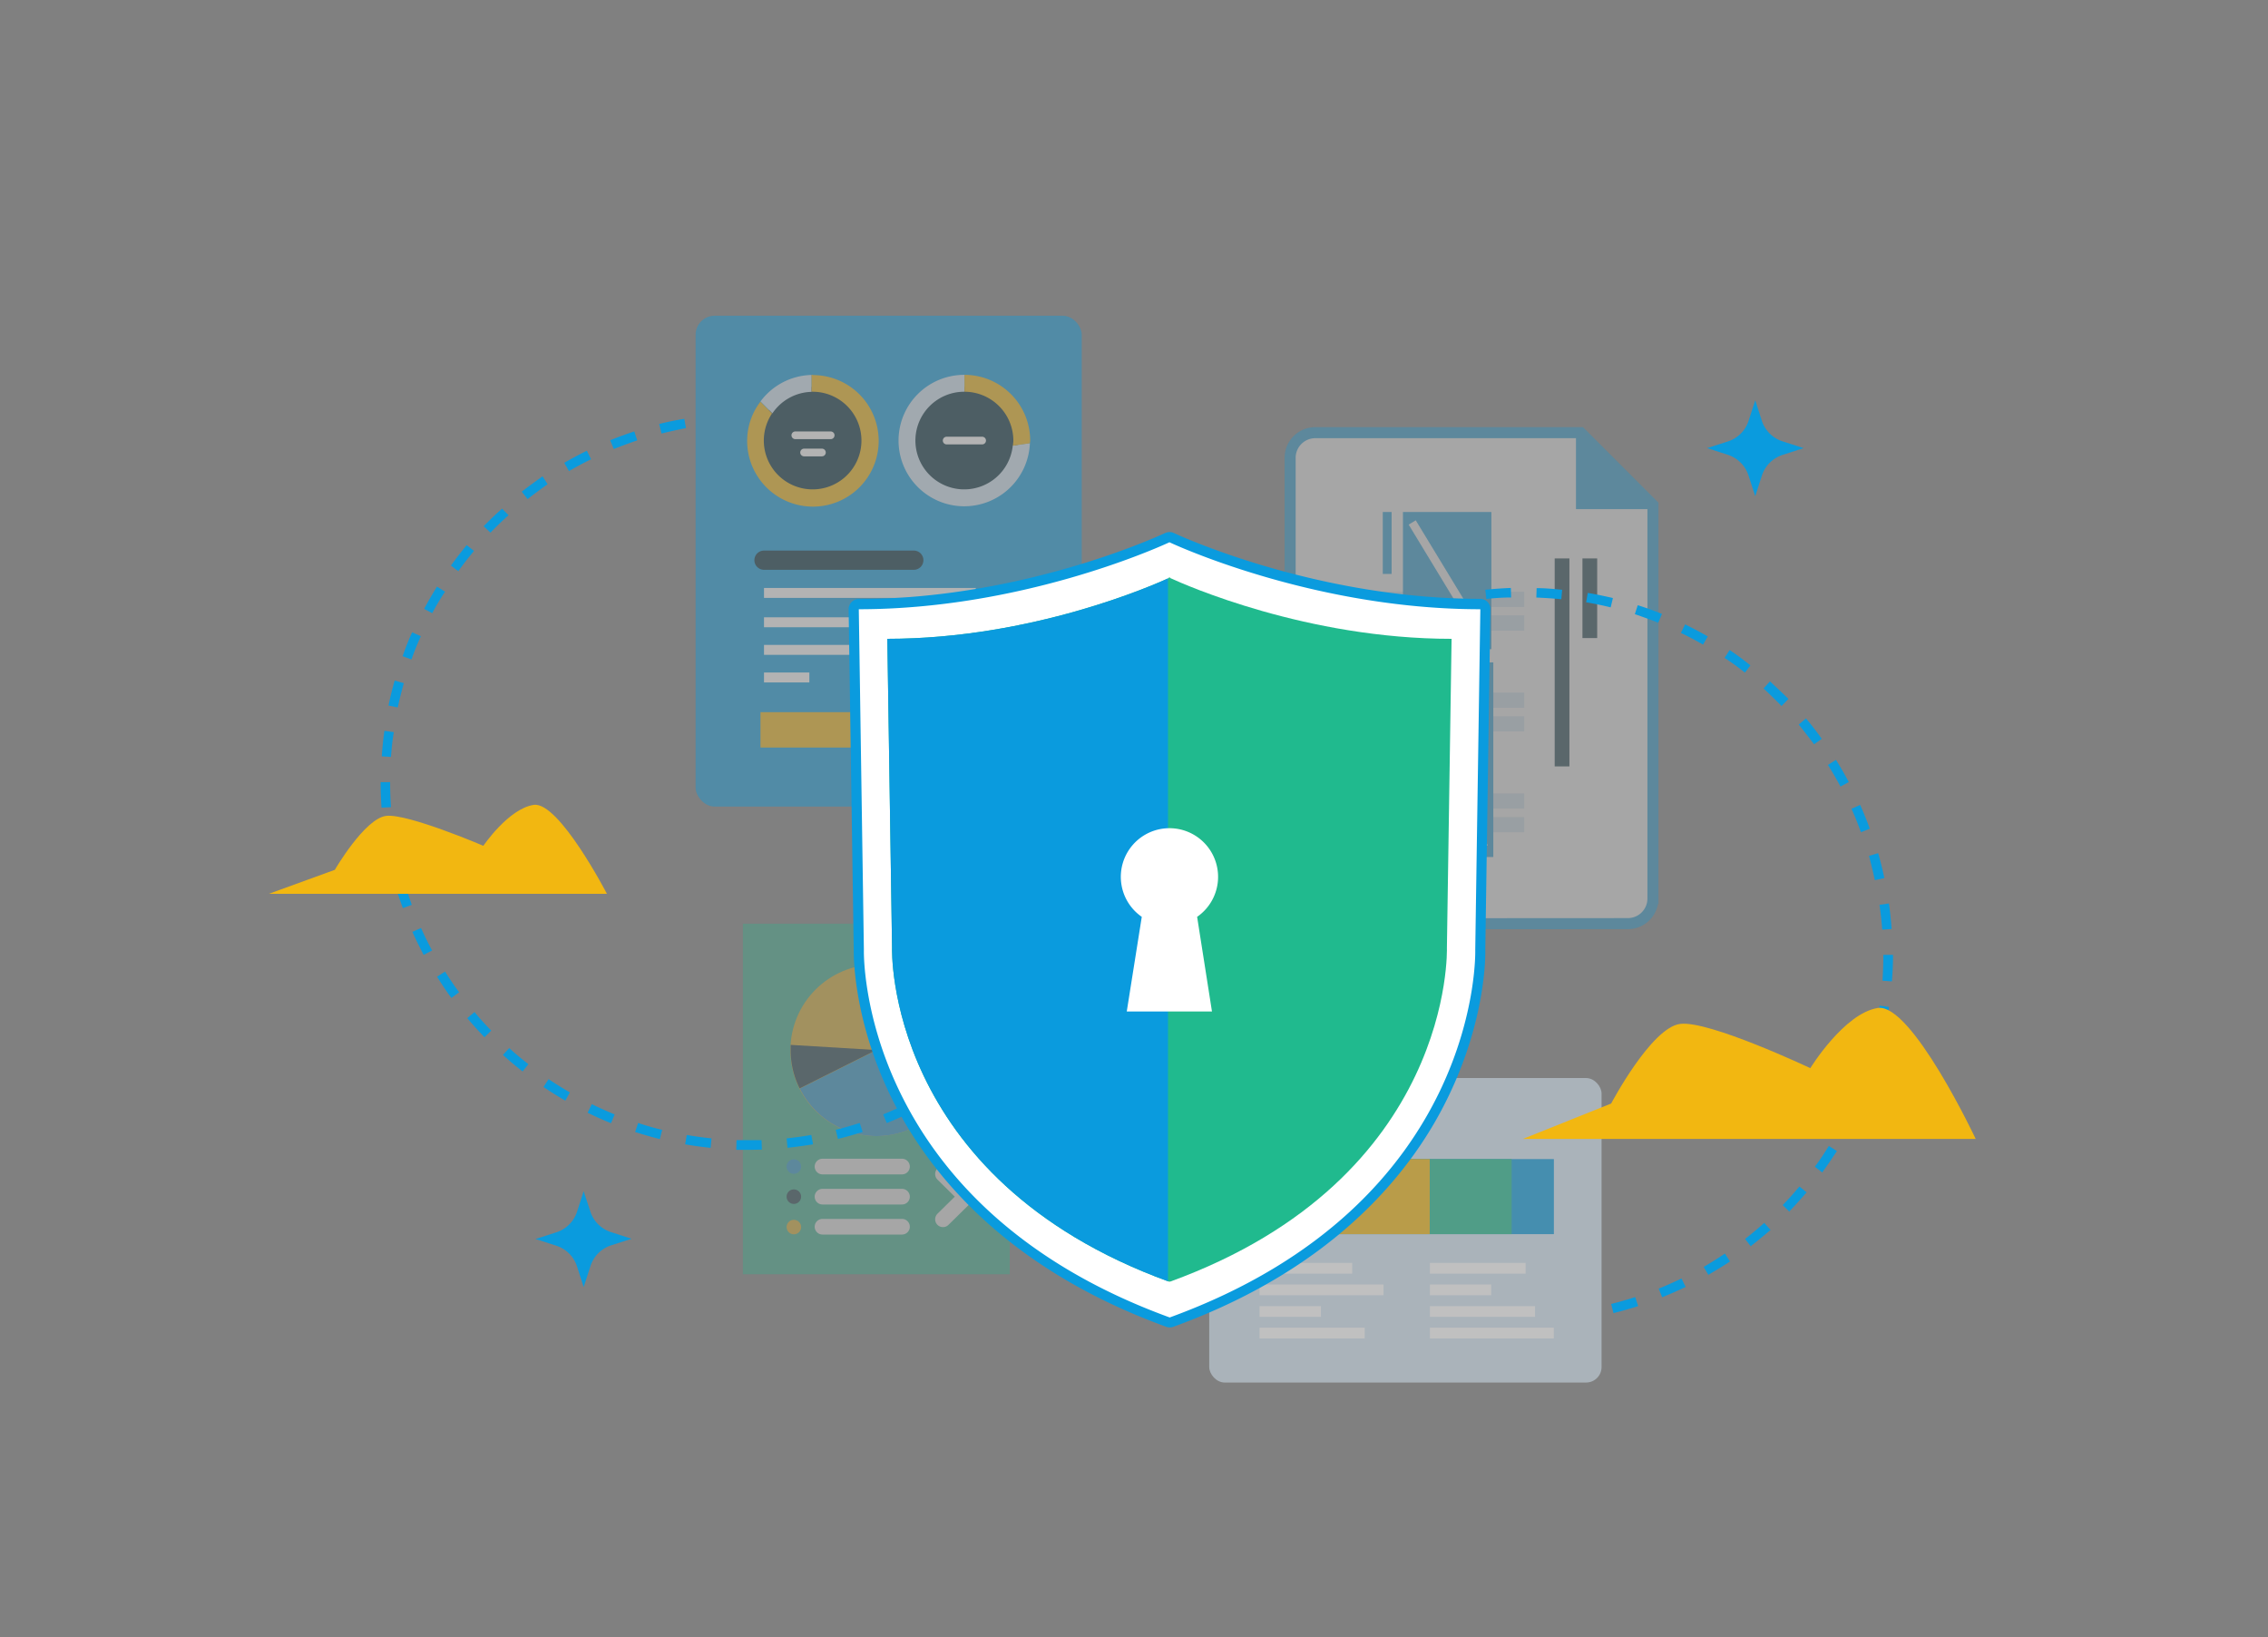 <svg id="レイヤー_1" data-name="レイヤー 1" xmlns="http://www.w3.org/2000/svg" width="388" height="280" viewBox="0 0 388 280"><rect x="0" y="0" width="388" height="280" fill="#808080" stroke="none"/><defs><clipPath id="clip-path"><path class="cls-1" d="M257.17 83.95l-29.52 82.82 42.91-.24 3.81 68.23 56.89 2.85.63-149.78-74.72-3.88z"/></clipPath><clipPath id="clip-path-2"><path class="cls-1" d="M119.77 56.02l-64.12-.16v147.88h117.41v-89.17l-53.22.15-.07-58.7z"/></clipPath><clipPath id="clip-path-3"><path class="cls-1" d="M200.21 219.19c48.65-17.7 47.32-57.07 47.32-57.07l.8-52.86c-24.77 0-45.56-9.21-48.12-10.39v-.12l-.14.06-.13-.06v.12c-2.57 1.18-23.36 10.39-48.14 10.39l.81 52.86s-1.33 39.37 47.33 57.07h.13"/></clipPath><style>.cls-1,.cls-15{fill:none}.cls-3{fill:#d3e6f4}.cls-4{fill:#0a9bde}.cls-5{fill:#20ba8e}.cls-6{fill:#f2b711}.cls-7{fill:#002a39}.cls-15{stroke:#fff;stroke-linecap:round;stroke-linejoin:round}.cls-13{opacity:.3}.cls-15{stroke-width:2.68px}.cls-18{fill:#fff}</style></defs><g id="レイヤー_2" data-name="レイヤー 2"><g id="作業中"><g opacity=".5"><rect class="cls-3" x="206.87" y="184.38" width="67.12" height="52.08" rx="2.65"/><path class="cls-4" d="M215.48 198.24h50.35v12.84h-50.35z"/><path class="cls-5" d="M215.48 198.24h43.13v12.84h-43.13z"/><path class="cls-6" d="M215.48 198.24h29.11v12.84h-29.11z"/><circle class="cls-6" cx="217.48" cy="193.86" r="1.88"/><path class="cls-7" d="M221.57 192.99h20.15v1.75h-20.15z"/><path d="M215.48 216.92h15.85m-15.85 3.69h21.21m-21.21 3.7h10.5m-10.5 3.69h17.99m11.15-11.08H261m-16.38 3.69h10.49m-10.49 3.7h17.99M244.62 228h21.2" stroke-width="1.84" stroke-miterlimit="10" stroke="#fff" fill="none"/></g><g opacity=".4"><rect class="cls-4" x="119" y="54" width="66.06" height="83.95" rx="3.26"/><circle class="cls-7" cx="139.08" cy="75.35" r="9.19"/><circle class="cls-7" cx="164.96" cy="75.35" r="9.19"/><path stroke-linecap="round" stroke-linejoin="round" stroke="#002a39" stroke-width="3.29" fill="none" d="M130.7 95.81h25.63"/><path d="M130.7 101.41h36.23m-36.23 5.02h16.09m-16.09 9.44h7.76m-7.76-4.72h24.72" stroke-width="1.7" stroke-miterlimit="10" stroke="#fff" fill="none"/><path class="cls-6" d="M130.1 121.8h19.11v6.05H130.1z"/><path class="cls-3" d="M132.14 70.7a8.32 8.32 0 016.7-3.68v-2.89a11.19 11.19 0 00-8.74 4.53z"/><path class="cls-6" d="M139.08 64.11h-.24V67h.24a8.35 8.35 0 11-7 3.71l-2-2a11.05 11.05 0 00-2.26 6.68 11.25 11.25 0 1011.25-11.24z"/><path class="cls-3" d="M173.26 76.21A8.35 8.35 0 11165 67v-2.89a11.24 11.24 0 1011.19 11.68z"/><path class="cls-6" d="M165 64.11V67a8.37 8.37 0 018.36 8.36c0 .29-.06.57-.08.87l2.91-.42c0-.14.05-.28.05-.43A11.25 11.25 0 00165 64.11z"/><path d="M136.06 74.45h6.05m19.84.9h6.07m-30.46 2.04h3.05" stroke-width="1.32" stroke-linecap="round" stroke-linejoin="round" stroke="#fff" fill="none"/></g><g class="cls-13"><path class="cls-5" d="M127.09 157.98h45.65v59.96h-45.65z"/><circle class="cls-6" cx="149.9" cy="179.63" r="14.68"/><path d="M164.59 179.62a14.69 14.69 0 00-12.23-14.46l-2.49 14.46 13.45 5.88a14.53 14.53 0 001.27-5.88z" fill="#00aea4"/><path class="cls-4" d="M149.91 194.31a14.66 14.66 0 009-3.07 14.7 14.7 0 004.45-5.67l-13.42-5.95-13.11 6.56a14.68 14.68 0 0013.08 8.13z"/><path class="cls-7" d="M135.26 178.71v.88a14.51 14.51 0 001.54 6.56l13.11-6.56z"/><path class="cls-4" d="M137.05 199.52a1.24 1.24 0 11-1.24-1.24 1.24 1.24 0 011.24 1.23z"/><path class="cls-15" d="M154.31 199.52h-13.6"/><path class="cls-7" d="M137.05 204.67a1.24 1.24 0 11-2.48 0 1.23 1.23 0 011.24-1.24 1.24 1.24 0 011.24 1.24z"/><path class="cls-15" d="M140.71 204.67h13.6"/><path class="cls-6" d="M137.05 209.81a1.24 1.24 0 11-1.3-1.18h.06a1.24 1.24 0 011.24 1.18z"/><path class="cls-15" d="M140.71 209.81h13.6m7.01-1.27l3.93-3.87-3.93-3.87"/></g><g class="cls-13"><path d="M225 158a4.31 4.31 0 01-4.29-4.29V78.24A4.31 4.31 0 01225 74h45.42l12.36 12.37v67.31a4.29 4.29 0 01-4.28 4.29z" stroke="#0a9bde" stroke-width="1.89" fill="#fff" stroke-miterlimit="10"/><path class="cls-7" d="M265.97 131.08V95.51h2.52v35.57h-2.52zm4.75-21.95V95.51h2.52v13.62h-2.52z"/><path class="cls-3" d="M231.26 135.7h29.5v2.59h-29.5v-2.59zm0 4.04h29.5v2.6h-29.5v-2.6zm0-21.28h29.5v2.6h-29.5v-2.6zm0 4.04h29.5v2.59h-29.5v-2.59zm0-21.28h29.5v2.59h-29.5v-2.59zm0 4.03h29.5v2.61h-29.5v-2.61z"/><path class="cls-4" d="M240.34 113.29h15.13v33.29h-15.13zm-.33-2.26V87.57h15.13v23.46h-15.13zm-3.45-12.87V87.57h1.51v10.59h-1.51z"/><path fill-rule="evenodd" fill="#00aea4" d="M238.07 113.29V136h-1.51v-22.71h1.51z"/><path class="cls-18" d="M240.99 89.73l1.21-.74 12.09 19.91-1.22.73-12.08-19.9m.41 26.43l1.3-.48 11.8 28.91-1.3.48-11.8-28.91"/><path class="cls-4" d="M269.61 73.53v13.55h13.55l-13.55-13.55z"/></g><g clip-path="url(#clip-path)"><path class="cls-4" d="M260.78 226.44h-2.16l.06-1.63c1.41.06 2.85 0 4.28 0l.06 1.63c-.74-.02-1.49 0-2.24 0zm-6.54-.33c-1.46-.16-2.93-.36-4.37-.61l.28-1.6c1.4.24 2.82.44 4.25.59zm13.16 0l-.17-1.62c1.42-.15 2.84-.35 4.24-.59l.28 1.6c-1.44.24-2.9.44-4.35.6zm-21.84-1.51c-1.42-.34-2.84-.76-4.23-1.2l.5-1.55A40.86 40.86 0 00246 223zm30.47 0l-.4-1.58c1.38-.34 2.76-.74 4.12-1.18l.5 1.55c-1.37.43-2.75.83-4.2 1.19zm-38.83-2.69c-1.36-.55-2.71-1.15-4-1.79l.7-1.46c1.29.62 2.63 1.21 3.92 1.75zm47.17 0l-.61-1.51c1.32-.53 2.62-1.12 3.9-1.74l.72 1.45c-1.27.6-2.62 1.2-4 1.75zm-55.09-3.83c-1.27-.73-2.52-1.51-3.73-2.33l.87-1.35c1.18.8 2.41 1.56 3.64 2.27zm63 0l-.82-1.4q1.86-1.08 3.63-2.28l.87 1.36a79.88 79.88 0 01-3.65 2.24zM222 213.19a59.68 59.68 0 01-3.36-2.82l1.08-1.21c1.06 1 2.17 1.88 3.29 2.75zm77.54 0l-1-1.29c1.12-.87 2.22-1.8 3.28-2.75l1.08 1.21c-1.05.89-2.18 1.83-3.33 2.73zm-84-5.95c-1-1.05-2-2.15-2.94-3.27l1.24-1.05c.88 1.09 1.88 2.16 2.87 3.18zm90.59 0l-1.16-1.13c1-1 1.95-2.1 2.86-3.18l1.24 1c-.93 1.07-1.91 2.17-2.92 3.22zm-96.24-6.69c-.88-1.18-1.69-2.41-2.46-3.64l1.37-.87c.75 1.2 1.57 2.39 2.4 3.55zm101.89 0l-1.31-1c.88-1.15 1.64-2.35 2.4-3.55l1.38.87c-.76 1.15-1.59 2.39-2.45 3.57zm-106.58-7.4c-.68-1.3-1.33-2.62-1.93-4l1.49-.67c.57 1.3 1.21 2.62 1.88 3.85zm111.23-.06l-1.43-.76c.66-1.25 1.3-2.55 1.88-3.85l1.48.67a57.44 57.44 0 01-1.9 3.87zM201.6 185c-.5-1.37-1-2.78-1.36-4.18l1.56-.45c.39 1.36.87 2.73 1.33 4.07zm118.4 0l-1.53-.56c.49-1.34.93-2.7 1.33-4.07l1.55.45c-.41 1.4-.87 2.8-1.35 4.18zm-120.81-8.38c-.31-1.42-.56-2.88-.77-4.37l1.61-.22c.2 1.4.45 2.83.75 4.21zm123.23-.07l-1.59-.34c.28-1.39.54-2.8.73-4.21l1.61.22c-.23 1.42-.46 2.86-.75 4.29zM198 167.92c-.1-1.45-.15-2.93-.15-4.37h1.62c0 1.43.05 2.87.15 4.28zm125.66-.07l-1.61-.12c.09-1.41.14-2.85.14-4.28v-.14h1.66v.14c0 1.5-.08 3-.19 4.4zm-124-8.6l-1.62-.11c.1-1.46.25-2.93.45-4.37l1.51.23c-.19 1.39-.34 2.83-.44 4.25zM322 159c-.11-1.42-.26-2.85-.46-4.25l1.61-.23c.2 1.44.36 2.91.46 4.37zm-121.26-8.26l-1.59-.33c.31-1.43.66-2.87 1.06-4.28l1.56.45c-.39 1.37-.73 2.77-1 4.16zm120-.21c-.3-1.39-.65-2.79-1-4.15l1.57-.46c.4 1.41.76 2.84 1.06 4.27zm-117.7-8l-1.53-.55c.5-1.38 1-2.75 1.65-4.09l1.48.66c-.56 1.31-1.12 2.64-1.6 4zm115.32-.2c-.49-1.33-1-2.67-1.62-4l1.49-.66c.59 1.32 1.15 2.7 1.65 4.06zm-111.82-7.63l-1.44-.76c.68-1.29 1.43-2.62 2.2-3.81l1.38.88c-.77 1.18-1.5 2.48-2.16 3.69zm108.32-.17c-.66-1.25-1.39-2.5-2.15-3.7l1.38-.87a64.74 64.74 0 012.2 3.8zm-103.79-7.1l-1.33-.93c.88-1.18 1.75-2.35 2.7-3.5l1.25 1c-.83 1.15-1.76 2.29-2.58 3.44zm99.27-.14c-.88-1.15-1.75-2.29-2.62-3.37l1.24-1.05c.93 1.12 1.85 2.28 2.7 3.5zm-93.79-6.42l-1.16-1.12c1-1.05 2.07-2.08 3.15-3.06l1.09 1.2a95.16 95.16 0 00-3.04 2.99zm88.23-.12c-1-1-2-2-3.08-3l1.1-1.21c1.08 1 2.15 2 3.16 3zm-81.78-5.6l-1-1.28c1.15-.88 2.34-1.75 3.55-2.62l.87 1.34c-1.2.81-2.36 1.69-3.42 2.56zm75.52-.11c-1.12-.88-2.29-1.75-3.49-2.52l.87-1.34a46.3 46.3 0 013.55 2.62zM230 110.35l-.81-1.41c1.27-.73 2.57-1.42 3.87-2.06l.72 1.45c-1.25.67-2.52 1.3-3.78 2.02zm61.35-.1c-1.23-.71-2.51-1.39-3.79-2l.72-1.46c1.3.64 2.62 1.34 3.88 2.06zm-53.67-3.67l-.61-1.5c1.35-.55 2.74-1.06 4.13-1.51l.5 1.54c-1.32.43-2.63.94-4 1.47zm46-.08c-1.33-.53-2.68-1-4-1.46l.5-1.53c1.39.43 2.78.94 4.14 1.49zm-37.83-2.62l-.4-1.57c1.42-.36 2.87-.66 4.3-.92L250 103c-1.4.3-2.8.6-4.18.94zm29.7 0c-1.38-.34-2.8-.63-4.2-.87l.28-1.6c1.44.24 2.89.55 4.3.87zm-21.27-1.39l-.18-1.62c1.45-.15 2.93-.26 4.37-.31l.05 1.63c-1.41 0-2.86.1-4.25.25zm12.82 0c-1.42-.14-2.85-.23-4.27-.29l.05-1.61c1.46 0 2.94.14 4.37.28z"/></g><g clip-path="url(#clip-path-2)"><path class="cls-4" d="M128.12 196.66h-2.16L126 195h4.28l.06 1.62zm-6.55-.34c-1.45-.15-2.92-.35-4.36-.6l.28-1.6c1.39.24 2.81.43 4.23.58zm13.16 0l-.16-1.62c1.41-.15 2.83-.34 4.23-.59l.29 1.61c-1.46.23-2.93.44-4.38.59zm-21.84-1.5c-1.41-.35-2.83-.76-4.23-1.21l.51-1.55a42.69 42.69 0 004.11 1.18zm30.47 0l-.39-1.58c1.38-.35 2.76-.74 4.11-1.18l.5 1.55c-1.38.42-2.79.83-4.21 1.18zm-38.83-2.72c-1.35-.54-2.71-1.15-4-1.79l.71-1.46c1.28.63 2.62 1.21 3.91 1.75zm47.18 0l-.62-1.5c1.32-.54 2.62-1.12 3.91-1.75l.72 1.46c-1.3.62-2.64 1.22-4 1.76zm-55-3.85c-1.27-.74-2.52-1.52-3.73-2.34l.87-1.34c1.18.79 2.4 1.55 3.64 2.27zm63 0l-.82-1.41c1.24-.72 2.45-1.48 3.63-2.27l.87 1.34c-1.2.79-2.46 1.58-3.72 2.31zm-70.3-5c-1.15-.87-2.28-1.84-3.37-2.82l1.08-1.18c1.06 1 2.17 1.89 3.28 2.76zm77.53 0l-1-1.28c1.12-.88 2.22-1.8 3.28-2.75l1.09 1.2c-1.13 1.03-2.31 2-3.43 2.87zm-84.06-5.85c-1-1.05-2-2.14-2.94-3.26l1.24-1.05c.87 1.09 1.88 2.16 2.86 3.18zm90.59 0l-1.17-1.14q1.48-1.55 2.87-3.18l1.24 1c-.94 1.11-1.93 2.21-2.94 3.26zm-96.25-6.71c-.87-1.18-1.68-2.41-2.45-3.64l1.37-.88c.75 1.2 1.56 2.4 2.4 3.54zm101.9 0l-1.31-1c.87-1.15 1.64-2.34 2.4-3.55l1.37.88c-.78 1.18-1.6 2.41-2.46 3.6zm-106.64-7.37a65.21 65.21 0 01-1.93-3.94l1.48-.66c.58 1.29 1.22 2.62 1.89 3.84zm111.23 0l-1.44-.77c.68-1.25 1.3-2.55 1.88-3.84l1.49.65c-.58 1.26-1.23 2.59-1.92 3.88zm-114.79-8c-.5-1.37-1-2.77-1.36-4.18l1.56-.45c.39 1.37.87 2.74 1.32 4.07zm118.38-.07l-1.52-.55c.48-1.34.93-2.71 1.32-4.08l1.56.45c-.4 1.36-.86 2.76-1.36 4.14zm-120.81-8.41c-.3-1.43-.55-2.89-.76-4.37l1.61-.23c.19 1.42.45 2.83.74 4.22zm123.23-.08l-1.59-.33c.29-1.39.55-2.82.74-4.22l1.61.22c-.21 1.45-.46 2.9-.76 4.33zm-124.45-8.62c-.1-1.46-.16-2.94-.16-4.37h1.63c0 1.42.05 2.86.15 4.28zm125.66-.08l-1.62-.11c.1-1.42.15-2.85.15-4.28v-.17h1.63v.15c0 1.48-.09 2.96-.16 4.41zm-124-8.6l-1.62-.1c.1-1.46.25-2.94.45-4.37l1.61.23c-.25 1.39-.37 2.83-.49 4.24zm122.39-.21c-.1-1.42-.25-2.85-.45-4.26l1.6-.23c.2 1.44.36 2.91.47 4.37zM68.05 121l-1.59-.33c.31-1.44.65-2.87 1.06-4.28l1.56.45c-.37 1.36-.73 2.76-1.03 4.16zm120.05-.21c-.3-1.39-.65-2.79-1-4.16l1.56-.45c.41 1.4.76 2.83 1.07 4.27zm-117.7-8l-1.53-.56c.5-1.37 1-2.74 1.64-4.08l1.49.66c-.58 1.27-1.12 2.6-1.6 3.95zm115.38-.23c-.49-1.34-1-2.66-1.62-4l1.48-.66c.6 1.34 1.16 2.7 1.66 4.07zM74 104.9l-1.44-.76c.68-1.29 1.43-2.57 2.2-3.81l1.38.87a38.8 38.8 0 00-2.22 3.72zm108.32-.17a52.37 52.37 0 00-2.15-3.7l1.38-.88a68.18 68.18 0 012.2 3.8zm-103.87-7l-1.31-1a74.22 74.22 0 012.7-3.5l1.25 1q-1.42 1.69-2.68 3.45zm99.27-.15c-.88-1.15-1.75-2.28-2.62-3.37l1.24-1c.93 1.11 1.85 2.27 2.71 3.49zM83.91 91.1L82.74 90c1-1 2.07-2.07 3.16-3l1.1 1.12c-1.07.95-2.11 1.96-3.09 2.98zm88.23-.1c-1-1-2-2-3.09-3l1.09-1.21c1.08 1 2.15 2 3.16 3zm-81.88-5.64l-1-1.27c1.14-.88 2.34-1.75 3.55-2.62l.87 1.34c-1.14.83-2.31 1.68-3.42 2.55zm75.54-.11c-1.13-.88-2.29-1.75-3.5-2.52l.88-1.34c1.21.81 2.41 1.68 3.56 2.62zm-68.46-4.68l-.81-1.41a68.68 68.68 0 013.87-2.07l.72 1.46c-1.28.62-2.55 1.3-3.78 2.02zm61.35-.1c-1.23-.72-2.5-1.39-3.78-2l.71-1.46c1.31.64 2.62 1.33 3.89 2.06zM105 76.8l-.61-1.5c1.35-.55 2.74-1.06 4.12-1.51l.51 1.53c-1.34.45-2.68.95-4.02 1.48zm46-.09c-1.32-.53-2.68-1-4-1.46l.5-1.54c1.4.44 2.79 1 4.14 1.49zm-37.84-2.62l-.39-1.58c1.42-.35 2.86-.65 4.3-.87l.28 1.58c-1.4.28-2.81.58-4.19.93zm29.71 0c-1.38-.34-2.8-.64-4.2-.87l.28-1.6c1.43.25 2.88.55 4.3.87zm-21.29-1.39l-.17-1.7c1.45-.15 2.93-.26 4.37-.31l.07 1.62c-1.42.1-2.85.19-4.28.34zm12.84 0c-1.42-.15-2.86-.24-4.27-.29l.05-1.62c1.46 0 2.93.15 4.37.3z"/></g><path class="cls-6" d="M338 194.8h-77.49l15.12-6.06s6.86-13 11.81-13.62 22.26 7.57 22.26 7.57 5.77-9.38 11.54-10.29S338 194.8 338 194.8zm-234.17-41.93H46l11.28-4.1s5.13-8.82 8.81-9.23 16.6 5.12 16.6 5.12 4.31-6.35 8.61-7 12.53 15.21 12.53 15.21z"/><path class="cls-18" d="M200.09 226.19a.72.72 0 01-.29-.06c-28-10.17-40.86-26.93-46.76-39.19-6.39-13.32-6.11-24.08-6.11-24.54l-.88-58.19a.91.91 0 01.88-.89c27.31 0 50.26-10.2 52.79-11.35a.79.79 0 01.73 0c2.53 1.16 25.48 11.35 52.84 11.35a.87.87 0 01.87.88l-.87 58.23c0 .41.27 11.17-6.12 24.46-5.88 12.23-18.75 29-46.72 39.2a.88.88 0 01-.36.1z"/><path class="cls-4" d="M200.05 92.74c2.83 1.31 25.9 11.46 53.2 11.46l-.87 58.23s1.34 43.38-52.27 62.9c-53.6-19.5-52.32-62.9-52.32-62.9l-.87-58.23c27.3 0 50.33-10.15 53.16-11.46m0-1.74a1.86 1.86 0 00-.74.16c-2.5 1.16-25.29 11.29-52.41 11.29a1.75 1.75 0 00-1.75 1.75l.87 58.2c0 .87-.12 11.67 6.23 24.89 6 12.41 19 29.37 47.25 39.64a1.82 1.82 0 001.19 0C229 216.66 242 199.7 247.9 187.29c6.34-13.22 6.23-24 6.2-24.89l.87-58.2a1.74 1.74 0 00-.49-1.25 1.78 1.78 0 00-1.25-.53c-27.17 0-50-10.13-52.46-11.28A1.71 1.71 0 00200 91z"/><path class="cls-5" d="M200.21 219.19c48.65-17.7 47.32-57.07 47.32-57.07l.8-52.86c-24.77 0-45.56-9.21-48.12-10.39v-.12l-.14.06-.13-.06v.12c-2.57 1.18-23.36 10.39-48.14 10.39l.81 52.86s-1.33 39.37 47.33 57.07"/><g clip-path="url(#clip-path-3)"><path class="cls-4" d="M138.02 97.17h61.8v123.68h-61.8z"/></g><path class="cls-18" d="M204.8 156.81a8.32 8.32 0 10-9.47 0L192.76 173h14.58z"/><path id="c" class="cls-4" d="M301.42 81.33l-1.14 3.54-1.15-3.54a5.49 5.49 0 00-3.53-3.54l-3.55-1.15 3.55-1.14a5.45 5.45 0 003.53-3.5l1.15-3.54 1.14 3.54a5.49 5.49 0 003.58 3.5l3.55 1.14-3.55 1.15a5.51 5.51 0 00-3.58 3.54z"/><path id="c-2" class="cls-4" d="M101 216.59l-1.15 3.55-1.14-3.55a5.49 5.49 0 00-3.54-3.53l-3.55-1.15 3.55-1.14a5.51 5.51 0 003.54-3.5l1.14-3.54 1.15 3.5a5.47 5.47 0 003.49 3.49l3.55 1.15-3.51 1.13a5.49 5.49 0 00-3.53 3.59z"/></g></g></svg>